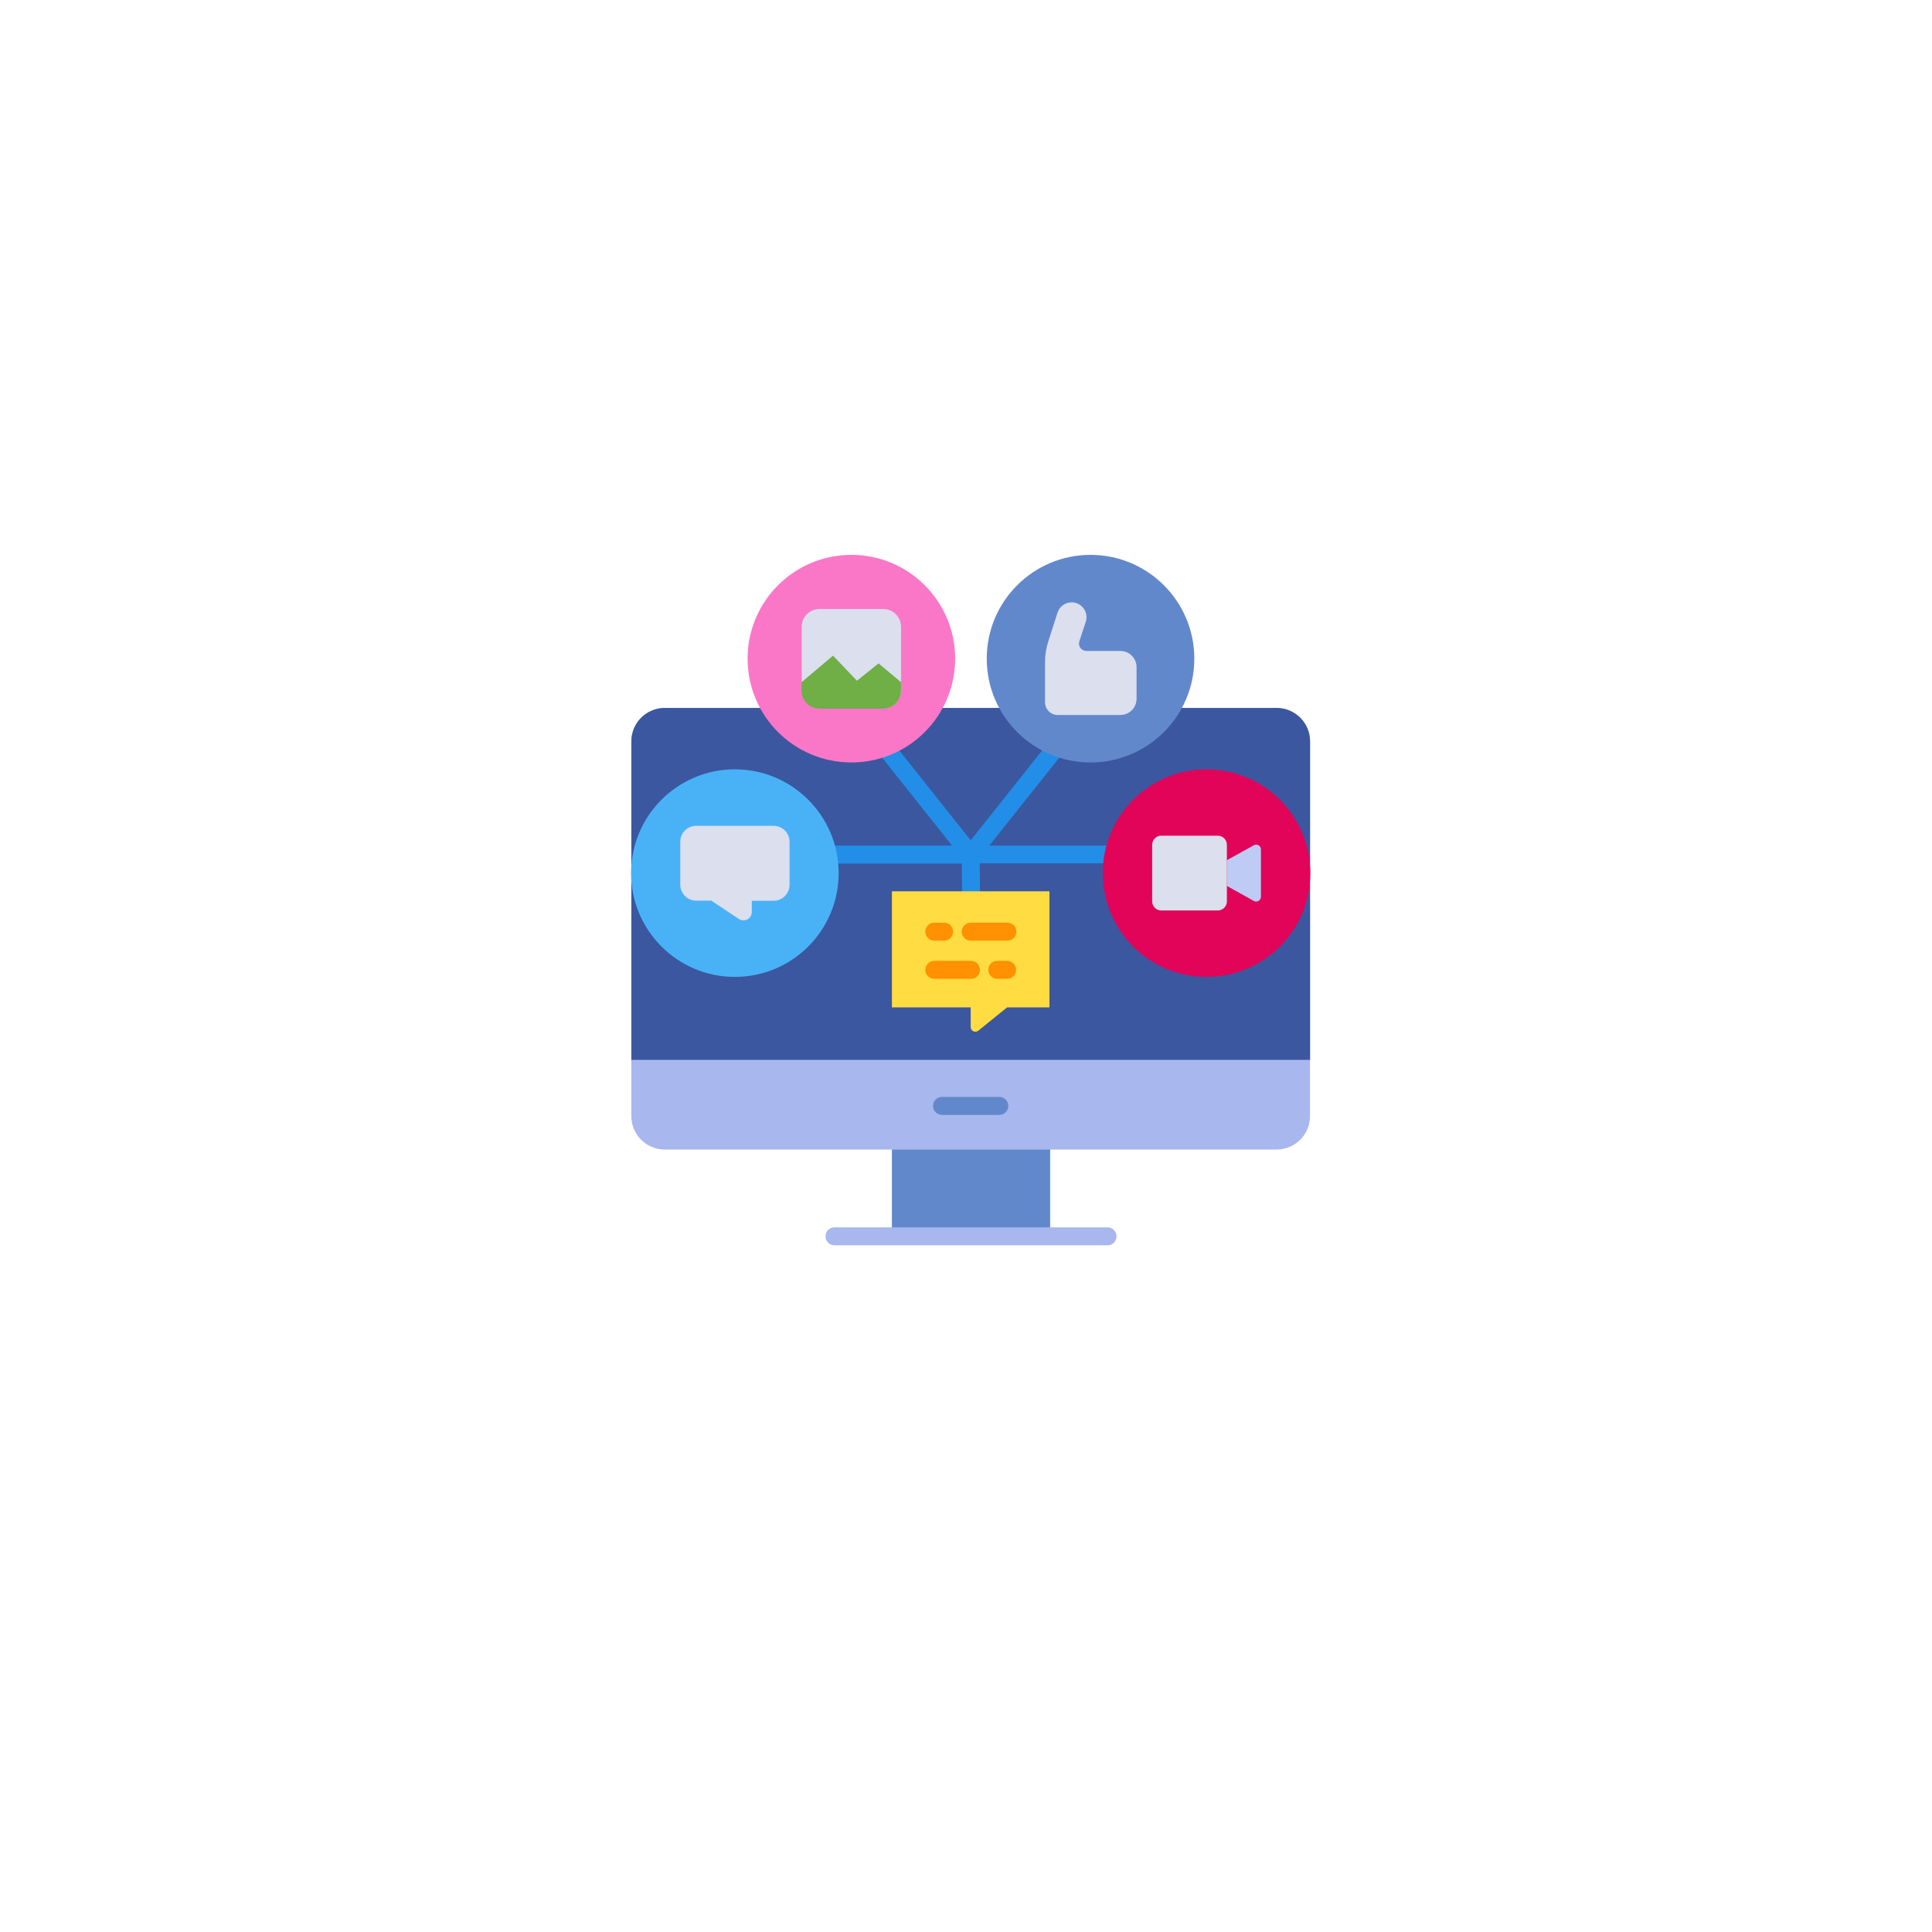 <svg width="116" height="116" viewBox="0 0 116 116" fill="none" xmlns="http://www.w3.org/2000/svg">
<g filter="url(#filter0_d_99_666)">
<rect x="16" y="12" width="84" height="84" rx="14.766" fill="white"/>
</g>
<path d="M63.053 67.83H53.551V74.231H63.053V67.83Z" fill="#6288CC"/>
<path d="M76.647 42.505H39.915C38.806 42.505 37.906 43.404 37.906 44.514V67.011C37.906 68.12 38.806 69.02 39.915 69.02H76.647C77.756 69.02 78.656 68.12 78.656 67.011V44.514C78.656 43.404 77.756 42.505 76.647 42.505Z" fill="#A8B7EE"/>
<path d="M78.659 44.514V63.636H37.906V44.514C37.906 43.981 38.118 43.47 38.495 43.093C38.871 42.717 39.382 42.505 39.915 42.505H76.65C77.183 42.505 77.694 42.717 78.071 43.093C78.448 43.47 78.659 43.981 78.659 44.514Z" fill="#3B579F"/>
<path d="M60.001 66.939H56.559C56.416 66.939 56.279 66.882 56.177 66.781C56.076 66.68 56.02 66.542 56.02 66.399C56.02 66.256 56.076 66.119 56.177 66.018C56.279 65.917 56.416 65.86 56.559 65.86H60.001C60.144 65.86 60.282 65.917 60.383 66.018C60.484 66.119 60.541 66.256 60.541 66.399C60.541 66.542 60.484 66.68 60.383 66.781C60.282 66.882 60.144 66.939 60.001 66.939Z" fill="#6288CC"/>
<path d="M66.5 74.769H50.105C49.962 74.769 49.825 74.713 49.724 74.612C49.623 74.51 49.566 74.373 49.566 74.231C49.566 74.088 49.623 73.95 49.724 73.849C49.825 73.748 49.962 73.691 50.105 73.691H66.5C66.643 73.691 66.78 73.748 66.881 73.849C66.982 73.95 67.039 74.088 67.039 74.231C67.039 74.373 66.982 74.51 66.881 74.612C66.78 74.713 66.643 74.769 66.5 74.769Z" fill="#A8B7EE"/>
<path d="M68.822 50.77H59.4L64.567 44.276C64.656 44.164 64.696 44.022 64.68 43.88C64.664 43.738 64.592 43.608 64.481 43.518C64.426 43.474 64.362 43.441 64.294 43.422C64.226 43.402 64.154 43.396 64.084 43.404C64.014 43.412 63.946 43.434 63.883 43.468C63.822 43.503 63.767 43.549 63.723 43.605L58.282 50.454L52.259 42.871C52.215 42.816 52.16 42.77 52.098 42.735C52.036 42.701 51.968 42.679 51.898 42.671C51.827 42.663 51.756 42.669 51.688 42.688C51.62 42.708 51.556 42.741 51.501 42.785C51.389 42.875 51.318 43.005 51.301 43.147C51.285 43.288 51.326 43.431 51.414 43.543L57.164 50.77H48.137C47.994 50.77 47.857 50.827 47.755 50.928C47.654 51.029 47.598 51.166 47.598 51.309C47.598 51.452 47.654 51.59 47.755 51.691C47.857 51.792 47.994 51.849 48.137 51.849H57.746L57.782 55.151C57.782 55.222 57.796 55.292 57.823 55.357C57.851 55.422 57.89 55.481 57.94 55.531C57.991 55.581 58.05 55.62 58.115 55.647C58.181 55.674 58.251 55.687 58.321 55.687C58.394 55.686 58.466 55.671 58.532 55.643C58.599 55.614 58.659 55.572 58.709 55.52C58.76 55.468 58.799 55.406 58.825 55.338C58.851 55.271 58.863 55.199 58.861 55.126L58.825 51.834H68.822C68.965 51.834 69.102 51.777 69.204 51.676C69.305 51.575 69.361 51.438 69.361 51.295C69.361 51.152 69.305 51.015 69.204 50.914C69.102 50.813 68.965 50.756 68.822 50.756V50.77Z" fill="#228EE8"/>
<path d="M65.478 45.779C68.919 45.779 71.709 42.989 71.709 39.547C71.709 36.105 68.919 33.315 65.478 33.315C62.036 33.315 59.246 36.105 59.246 39.547C59.246 42.989 62.036 45.779 65.478 45.779Z" fill="#6288CC"/>
<path d="M67.267 39.084H65.222C65.153 39.083 65.084 39.066 65.023 39.034C64.961 39.002 64.908 38.956 64.867 38.9C64.826 38.844 64.8 38.779 64.789 38.71C64.778 38.641 64.784 38.571 64.805 38.505L65.19 37.337C65.234 37.203 65.246 37.06 65.225 36.921C65.203 36.781 65.149 36.649 65.066 36.534C64.983 36.42 64.874 36.327 64.748 36.263C64.622 36.198 64.483 36.165 64.342 36.166C64.154 36.165 63.972 36.224 63.82 36.334C63.669 36.444 63.556 36.599 63.497 36.776L62.955 38.462C62.817 38.873 62.747 39.304 62.746 39.738V42.167C62.746 42.369 62.826 42.563 62.969 42.706C63.112 42.849 63.306 42.929 63.508 42.929H67.267C67.395 42.929 67.522 42.904 67.64 42.855C67.758 42.806 67.865 42.734 67.956 42.644C68.046 42.553 68.118 42.446 68.167 42.328C68.216 42.21 68.241 42.083 68.241 41.955V40.058C68.241 39.799 68.138 39.551 67.956 39.369C67.773 39.186 67.525 39.084 67.267 39.084Z" fill="#DBDFEE"/>
<path d="M51.118 45.779C54.56 45.779 57.35 42.989 57.35 39.547C57.35 36.105 54.56 33.315 51.118 33.315C47.677 33.315 44.887 36.105 44.887 39.547C44.887 42.989 47.677 45.779 51.118 45.779Z" fill="#FA77C8"/>
<path d="M53.031 36.565H49.204C48.615 36.565 48.137 37.042 48.137 37.632V41.459C48.137 42.049 48.615 42.526 49.204 42.526H53.031C53.621 42.526 54.099 42.049 54.099 41.459V37.632C54.099 37.042 53.621 36.565 53.031 36.565Z" fill="#DBDFEE"/>
<path d="M54.097 40.959V41.469C54.097 41.755 53.984 42.03 53.782 42.232C53.58 42.434 53.305 42.548 53.019 42.548H49.199C48.913 42.548 48.639 42.434 48.437 42.232C48.235 42.03 48.121 41.755 48.121 41.469V40.966L50.015 39.367L51.453 40.873L52.75 39.831L54.097 40.959Z" fill="#6FAF45"/>
<path d="M63.01 53.516V60.484H60.469L58.737 61.886C58.694 61.919 58.642 61.939 58.588 61.944C58.533 61.948 58.479 61.937 58.431 61.912C58.383 61.886 58.343 61.848 58.317 61.801C58.29 61.753 58.277 61.699 58.28 61.645V60.484H53.551V53.516H63.01Z" fill="#FFDC41"/>
<path d="M56.687 56.477H56.094C55.951 56.477 55.814 56.42 55.713 56.319C55.611 56.218 55.555 56.081 55.555 55.938C55.555 55.795 55.611 55.658 55.713 55.557C55.814 55.456 55.951 55.399 56.094 55.399H56.687C56.83 55.399 56.967 55.456 57.068 55.557C57.169 55.658 57.226 55.795 57.226 55.938C57.226 56.081 57.169 56.218 57.068 56.319C56.967 56.42 56.83 56.477 56.687 56.477Z" fill="#FF9102"/>
<path d="M60.47 56.477H58.281C58.138 56.477 58.001 56.42 57.9 56.319C57.799 56.218 57.742 56.081 57.742 55.938C57.742 55.795 57.799 55.658 57.9 55.557C58.001 55.456 58.138 55.399 58.281 55.399H60.488C60.631 55.399 60.768 55.456 60.869 55.557C60.97 55.658 61.027 55.795 61.027 55.938C61.027 56.081 60.97 56.218 60.869 56.319C60.768 56.42 60.631 56.477 60.488 56.477H60.47Z" fill="#FF9102"/>
<path d="M60.468 58.77H59.875C59.732 58.77 59.595 58.713 59.494 58.612C59.393 58.511 59.336 58.374 59.336 58.231C59.336 58.088 59.393 57.951 59.494 57.85C59.595 57.749 59.732 57.692 59.875 57.692H60.468C60.611 57.692 60.748 57.749 60.849 57.85C60.95 57.951 61.007 58.088 61.007 58.231C61.007 58.374 60.95 58.511 60.849 58.612C60.748 58.713 60.611 58.77 60.468 58.77Z" fill="#FF9102"/>
<path d="M58.3 58.77H56.094C55.951 58.77 55.814 58.713 55.713 58.612C55.611 58.511 55.555 58.374 55.555 58.231C55.555 58.088 55.611 57.951 55.713 57.85C55.814 57.749 55.951 57.692 56.094 57.692H58.3C58.443 57.692 58.58 57.749 58.681 57.85C58.783 57.951 58.839 58.088 58.839 58.231C58.839 58.374 58.783 58.511 58.681 58.612C58.58 58.713 58.443 58.77 58.3 58.77Z" fill="#FF9102"/>
<path d="M72.442 58.655C75.884 58.655 78.674 55.865 78.674 52.423C78.674 48.982 75.884 46.192 72.442 46.192C69.001 46.192 66.211 48.982 66.211 52.423C66.211 55.865 69.001 58.655 72.442 58.655Z" fill="#E10459"/>
<path d="M75.709 51V53.843C75.709 53.893 75.696 53.941 75.671 53.984C75.646 54.028 75.611 54.064 75.568 54.089C75.525 54.114 75.477 54.128 75.427 54.129C75.378 54.13 75.329 54.118 75.285 54.095L73.664 53.193V51.647L75.285 50.749C75.329 50.725 75.378 50.713 75.427 50.714C75.477 50.715 75.525 50.729 75.568 50.755C75.611 50.78 75.646 50.816 75.671 50.859C75.696 50.902 75.709 50.951 75.709 51Z" fill="#BDCBF5"/>
<path d="M73.118 50.177H69.722C69.42 50.177 69.176 50.422 69.176 50.724V54.12C69.176 54.421 69.42 54.666 69.722 54.666H73.118C73.42 54.666 73.664 54.421 73.664 54.12V50.724C73.664 50.422 73.42 50.177 73.118 50.177Z" fill="#DBDFEE"/>
<path d="M44.122 58.655C47.564 58.655 50.354 55.865 50.354 52.423C50.354 48.982 47.564 46.192 44.122 46.192C40.681 46.192 37.891 48.982 37.891 52.423C37.891 55.865 40.681 58.655 44.122 58.655Z" fill="#49B2F7"/>
<path d="M46.443 49.584H41.8C41.546 49.584 41.303 49.685 41.124 49.864C40.944 50.044 40.844 50.287 40.844 50.54V53.117C40.844 53.371 40.944 53.614 41.123 53.794C41.303 53.974 41.546 54.076 41.8 54.077H42.712L44.362 55.176C44.437 55.226 44.524 55.255 44.613 55.259C44.703 55.264 44.792 55.244 44.872 55.202C44.951 55.16 45.018 55.098 45.065 55.021C45.112 54.944 45.137 54.856 45.138 54.767V54.084H46.45C46.704 54.083 46.947 53.981 47.126 53.802C47.305 53.622 47.406 53.378 47.406 53.124V50.54C47.406 50.414 47.381 50.289 47.333 50.173C47.284 50.056 47.213 49.951 47.123 49.862C47.034 49.773 46.928 49.703 46.811 49.655C46.694 49.608 46.569 49.584 46.443 49.584Z" fill="#DBDFEE"/>
<defs>
<filter id="filter0_d_99_666" x="0.25" y="0.187" width="115.5" height="115.5" filterUnits="userSpaceOnUse" color-interpolation-filters="sRGB">
<feFlood flood-opacity="0" result="BackgroundImageFix"/>
<feColorMatrix in="SourceAlpha" type="matrix" values="0 0 0 0 0 0 0 0 0 0 0 0 0 0 0 0 0 0 127 0" result="hardAlpha"/>
<feOffset dy="3.938"/>
<feGaussianBlur stdDeviation="7.875"/>
<feComposite in2="hardAlpha" operator="out"/>
<feColorMatrix type="matrix" values="0 0 0 0 0 0 0 0 0 0 0 0 0 0 0 0 0 0 0.1 0"/>
<feBlend mode="normal" in2="BackgroundImageFix" result="effect1_dropShadow_99_666"/>
<feBlend mode="normal" in="SourceGraphic" in2="effect1_dropShadow_99_666" result="shape"/>
</filter>
</defs>
</svg>
